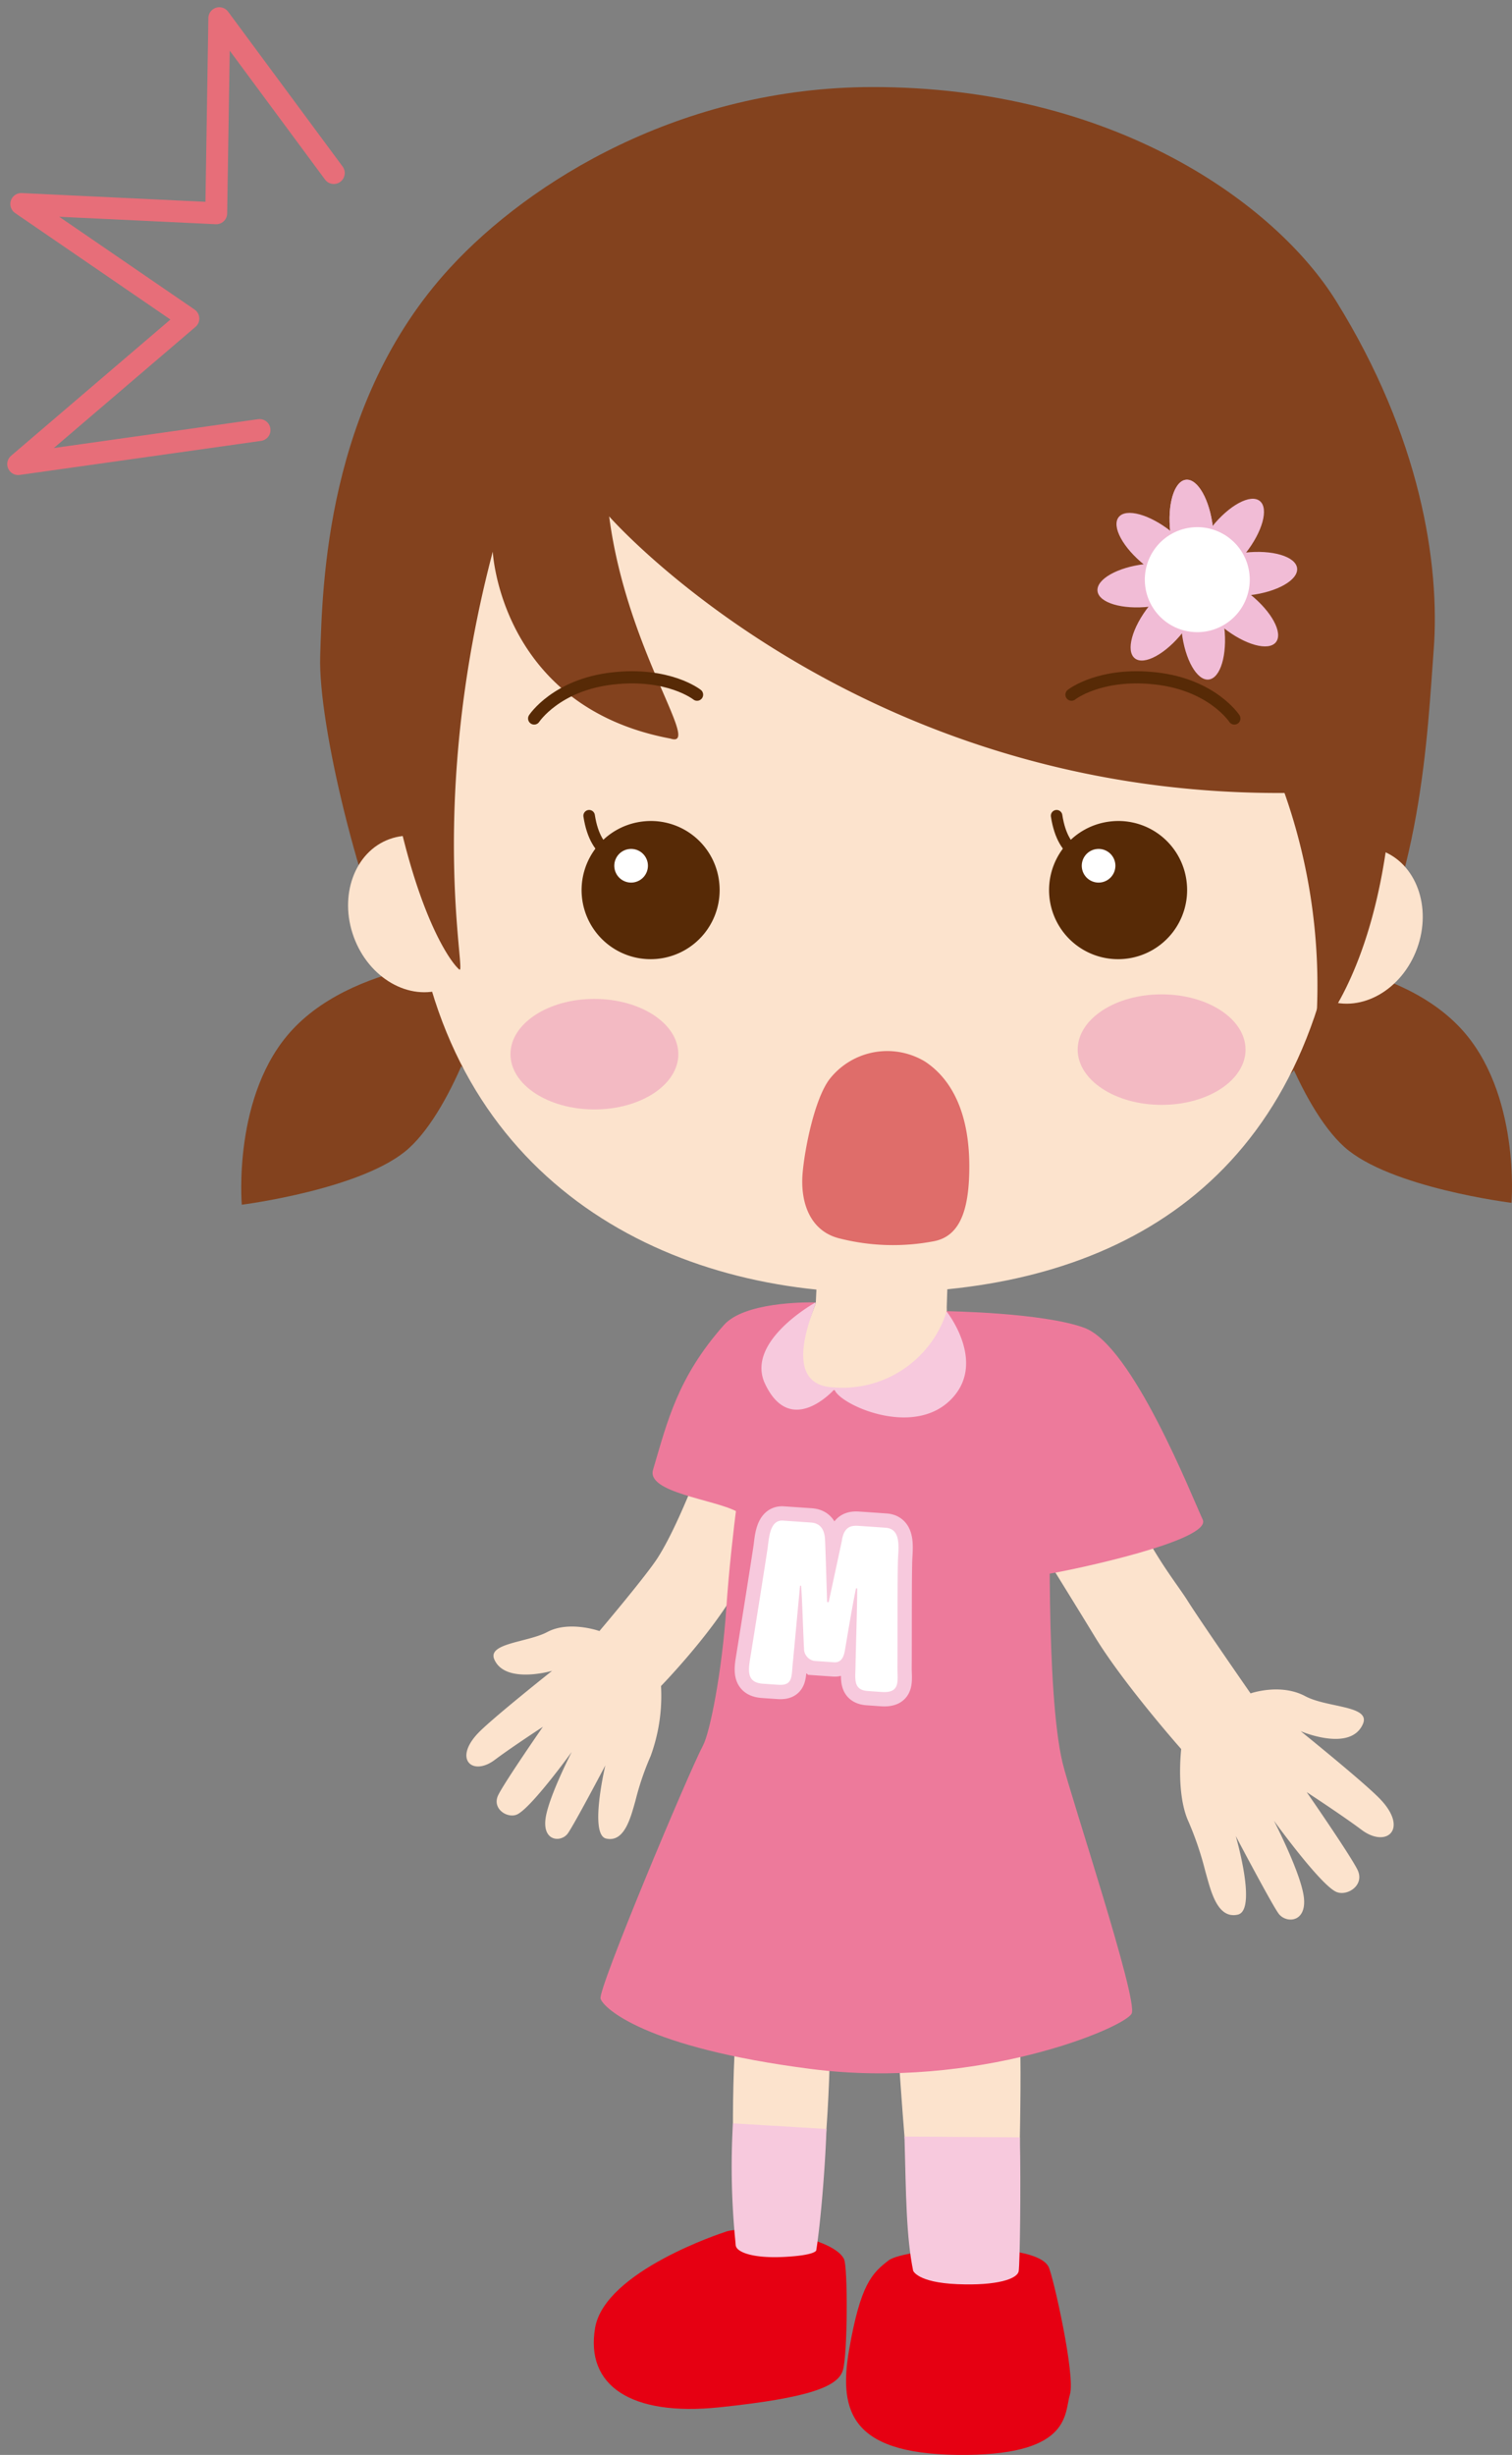 <svg xmlns="http://www.w3.org/2000/svg" width="207.34" height="336.378" viewBox="0 0 207.34 336.378">
  <rect x="0" y="0" width="207.34" height="336.378" fill="#808080" stroke="none"/>
  <g id="machiko02" transform="translate(-1458 -1108)">
    <g id="グループ_14165" data-name="グループ 14165" transform="translate(1521.963 1277.231)">
      <g id="グループ_84" data-name="グループ 84" transform="translate(17.463 136.263)">
        <path id="パス_138" data-name="パス 138" d="M1568.365,1016.413s-16.4,5.278-17.733,13.115,4.8,12.157,17.066,10.877,16.245-2.831,16.912-5.07.688-14.17.156-15.244C1583.125,1016.792,1570.9,1015.294,1568.365,1016.413Z" transform="translate(-1550.453 -1016.046)" fill="#e60012"/>
      </g>
      <g id="グループ_85" data-name="グループ 85" transform="translate(52.057 138.873)">
        <path id="パス_139" data-name="パス 139" d="M1588.312,1020.081c-2.317,1.765-3.859,3.327-5.406,12.178s.463,14.65,16.218,14.472c14.287-.16,13.282-5.766,14.056-8.3s-2.316-16.261-2.935-17.472C1608.341,1017.236,1590.629,1018.316,1588.312,1020.081Z" transform="translate(-1582.475 -1018.462)" fill="#e60012"/>
      </g>
      <g id="グループ_86" data-name="グループ 86" transform="translate(36.352 103.104)">
        <path id="パス_140" data-name="パス 140" d="M1568.912,986.787c-1.071,9.971-.918,21.866-.387,33.952,0,0,2.008,1.454,6.41,1.437s4.717-3.33,4.717-3.33c1.148-10.87,2.138-21.818,1.64-33.495Z" transform="translate(-1567.923 -985.351)" fill="#fce3cd"/>
        <path id="パス_141" data-name="パス 141" d="M1568.129,1002.576a103.7,103.7,0,0,0,.4,16.786c.163.861,2.327,1.746,6.668,1.515s4.357-.9,4.357-.9c.573-3.563,1.236-11.348,1.4-16.629Z" transform="translate(-1567.938 -983.968)" fill="#f7c9dd"/>
      </g>
      <g id="グループ_87" data-name="グループ 87" transform="translate(58.706 102.1)">
        <path id="パス_142" data-name="パス 142" d="M1605.549,986.248c.825,10.863-.056,23.887.086,38.059,0,0-2.512,1.657-8.088,1.668s-6.055-3.728-6.055-3.728c-1.336-13.237-2.339-25.924-2.862-37.825Z" transform="translate(-1588.631 -984.422)" fill="#fce3cd"/>
        <path id="パス_143" data-name="パス 143" d="M1605.715,1004.367c.147,6.345.016,17.329-.17,18.354s-2.907,1.989-8.414,1.758c-5.489-.23-6.052-1.845-6.052-1.845-.947-4.723-.971-10.189-1.186-18.38Z" transform="translate(-1588.53 -982.83)" fill="#f7c9dd"/>
      </g>
      <path id="パス_144" data-name="パス 144" d="M1597.156,911.3h-21.172s.525-1,.94-6.048c.146-1.786,1.908-5.737,1.926-6.116.21-4.147.352-8.454.335-8.8-.052-1.1,17.972.225,17.972.225s-.354,8.406-.354,9.249S1597.156,911.3,1597.156,911.3Z" transform="translate(-1530.94 -889.909)" fill="#fce3cd"/>
      <path id="パス_145" data-name="パス 145" d="M1560.969,949.48a23.968,23.968,0,0,1-1.428,9.608,38.224,38.224,0,0,0-2.077,6.1c-.646,2.259-1.488,5.774-4.024,5.194-2.36-.54-.107-10.023-.107-10.023s-4.433,8.417-5.194,9.382c-.913,1.161-3.379,1.043-3.015-2.01.345-2.9,3.6-9.215,3.6-9.215s-5.453,7.548-7.456,8.545c-1.3.645-3.58-.747-2.6-2.681s6.1-9.31,6.1-9.31-4.341,2.834-6.606,4.535c-3.028,2.273-5.713-.076-2.262-3.686,1.911-2,10.131-8.518,10.131-8.518s-6.412,1.876-7.92-1.559c-.989-2.253,4.613-2.345,7.271-3.765,3-1.6,7.141-.13,7.141-.13s6.5-7.659,8.05-10.128,3.48-6.465,6.492-14.282l11.99,5.364s-4.54,7.977-8.118,14S1560.969,949.48,1560.969,949.48Z" transform="translate(-1534.287 -887.69)" fill="#fce3cd"/>
      <path id="パス_146" data-name="パス 146" d="M1626.611,957.82c-.317,3.288-.188,7.166.909,9.731a43.83,43.83,0,0,1,2.382,6.955c.735,2.568,1.592,6.662,4.478,6,2.683-.614-.286-10.766-.286-10.766s5.044,9.572,5.907,10.671c1.039,1.32,3.844,1.185,3.43-2.287-.392-3.3-4.1-10.48-4.1-10.48s6.2,8.585,8.479,9.718c1.475.734,4.073-.85,2.953-3.05s-6.941-10.588-6.941-10.588,4.936,3.223,7.512,5.157c3.444,2.585,6.5-.085,2.573-4.192-2.172-2.274-10.907-9.314-10.907-9.314s6.81,2.931,8.525-.975c1.125-2.562-4.873-2.209-7.9-3.823-3.415-1.823-7.5-.381-7.5-.381s-6.879-9.9-8.638-12.7-5.721-7.371-9.147-16.26l-13.211,5.589s6.113,9.8,9.655,15.625C1618.735,948.928,1626.611,957.82,1626.611,957.82Z" transform="translate(-1528.598 -887.394)" fill="#fce3cd"/>
      <path id="パス_147" data-name="パス 147" d="M1613,923.548c-.039,2.077-.653,28.252,1.658,37.956,1.073,4.5,10.393,32.449,9.485,34.383s-21.233,10.512-43.978,7.6-28.456-8.34-28.853-9.633,12.11-31.062,14.05-34.694c.93-1.739,2.589-9.9,3.2-18.887.69-10.184,2.437-21.478,2.437-21.478.188,2,.751,9.249-1.027,8.3-3.088-1.654-12.382-2.595-11.463-5.707,1.98-6.7,3.385-12.676,9.712-19.831,2.771-3.133,11.059-3.141,12.525-3.1.381.011-6.583,11.251,3.686,12.147,14.554,1.269,14.313-10.95,14.313-10.95s13.185.178,18.9,2.275c6.6,2.42,14.72,23.021,16.241,26.281,1.334,2.858-17.936,6.918-20.943,7.4C1609.809,936.108,1613.025,922.418,1613,923.548Z" transform="translate(-1532.921 -889.223)" fill="#ed7a9b"/>
      <g id="グループ_90" data-name="グループ 90" transform="translate(38.748 39.122)">
        <g id="グループ_88" data-name="グループ 88">
          <path id="パス_148" data-name="パス 148" d="M1572.713,929.86c.185-1.28.268-3.86,2.107-3.731l3.794.262c.73.051,1.872.328,1.967,2.357.056.9.283,8.54.283,8.54l.214.014s1.739-8.033,1.817-8.458c.311-2.1,1.519-2.05,2.412-1.988l3.58.249c2.006.14,1.805,2.346,1.71,4.062-.107,1.884-.061,12.129-.088,14.913-.039,1.887.547,3.717-2.165,3.529l-1.909-.133c-2.1-.145-1.673-1.807-1.671-3.531.029-2.152.231-7.775.231-10.525l-.165-.011c-.451,2.056-1.232,6.808-1.543,8.61-.235,1.309-.867,1.564-1.481,1.521l-2.686-.186a1.7,1.7,0,0,1-1.419-1.722c-.13-2.23-.243-6.746-.4-8.581l-.144-.01c-.248,2.567-.859,9.287-.988,10.506-.2,1.876.06,3.219-1.993,3.077l-2.12-.147c-2-.138-2.05-1.468-1.792-3.141C1570.967,941.01,1572.441,931.729,1572.713,929.86Z" transform="translate(-1570.156 -926.124)" fill="none" stroke="#f7c9dd" stroke-width="3.924"/>
        </g>
        <g id="グループ_89" data-name="グループ 89">
          <path id="パス_149" data-name="パス 149" d="M1572.713,929.86c.185-1.28.268-3.86,2.107-3.731l3.794.262c.73.051,1.872.328,1.967,2.357.056.9.283,8.54.283,8.54l.214.014s1.739-8.033,1.817-8.458c.311-2.1,1.519-2.05,2.412-1.988l3.58.249c2.006.14,1.805,2.346,1.71,4.062-.107,1.884-.061,12.129-.088,14.913-.039,1.887.547,3.717-2.165,3.529l-1.909-.133c-2.1-.145-1.673-1.807-1.671-3.531.029-2.152.231-7.775.231-10.525l-.165-.011c-.451,2.056-1.232,6.808-1.543,8.61-.235,1.309-.867,1.564-1.481,1.521l-2.686-.186a1.7,1.7,0,0,1-1.419-1.722c-.13-2.23-.243-6.746-.4-8.581l-.144-.01c-.248,2.567-.859,9.287-.988,10.506-.2,1.876.06,3.219-1.993,3.077l-2.12-.147c-2-.138-2.05-1.468-1.792-3.141C1570.967,941.01,1572.441,931.729,1572.713,929.86Z" transform="translate(-1570.156 -926.124)" fill="#fff"/>
        </g>
      </g>
      <path id="パス_150" data-name="パス 150" d="M1579.15,898.454c.381-.023-5.408,11.34,2.513,11.644a14.981,14.981,0,0,0,15.467-10.4s5.684,7.118.465,12.181c-5.317,5.158-15.368.435-15.849-1.529,0,0-5.969,6.769-9.518-.745C1569.474,903.773,1579.15,898.454,1579.15,898.454Z" transform="translate(-1531.281 -889.223)" fill="#f7c9dd"/>
    </g>
    <path id="パス_26742" data-name="パス 26742" d="M103.845,78.857s18.313-.133,27.637,9.757c8.32,8.825,7.047,24,7.047,24s-16.714-2.071-22.928-7.663-11.245-20.6-11.755-26.1" transform="translate(1526.741 1160.2)" fill="#83421e"/>
    <path id="パス_26743" data-name="パス 26743" d="M54.566,78.949s-18.313-.08-27.609,9.839c-8.293,8.848-6.977,24.024-6.977,24.024s16.709-2.121,22.907-7.731S54.072,84.453,54.566,78.949" transform="translate(1471.176 1160.261)" fill="#83421e"/>
    <path id="パス_26744" data-name="パス 26744" d="M102.1,7.178c33.226-.048,55.4,16.058,63.648,29.335,11.486,18.494,14.293,35.9,13.362,47.923-.811,10.454-1.607,33.47-12,48.592-22.42,32.628-54.072,27.61-65.146,28.892s-49.369-2.142-64.6-32.815c-5.4-10.864-11.24-34.476-10.937-43.971s.74-34.652,17.8-53.188C55.175,20.047,75.99,7.216,102.1,7.178" transform="translate(1475.482 1112.751)" fill="#83421e"/>
    <path id="パス_26745" data-name="パス 26745" d="M46.762,76.469c2.069,5.661-.116,11.662-4.883,13.405S31.57,88.44,29.5,82.781s.116-11.662,4.883-13.405,10.309,1.433,12.378,7.093" transform="translate(1477.012 1153.607)" fill="#fce3cd"/>
    <path id="パス_26746" data-name="パス 26746" d="M124.119,83.7c-2.053,5.666-7.585,8.858-12.357,7.13s-6.977-7.725-4.923-13.39,7.585-8.858,12.357-7.13,6.975,7.725,4.923,13.39" transform="translate(1528.215 1154.229)" fill="#fce3cd"/>
    <path id="パス_26747" data-name="パス 26747" d="M98.061,28.3C47.8,28.373,29.8,68.033,34.449,105.357s33.774,53.076,63.642,53.033,57.032-12.717,63.007-50.921S149.753,28.224,98.061,28.3" transform="translate(1480.337 1126.733)" fill="#fce3cd"/>
    <path id="パス_26748" data-name="パス 26748" d="M65.139,89.933c0,4.183-5.155,7.572-11.512,7.569s-11.509-3.394-11.507-7.575,5.155-7.572,11.512-7.57,11.509,3.394,11.507,7.577" transform="translate(1485.881 1162.516)" fill="#f3bac3"/>
    <path id="パス_26749" data-name="パス 26749" d="M111.94,89.557c0,4.183-5.155,7.572-11.512,7.569S88.918,93.732,88.92,89.55s5.155-7.572,11.512-7.57,11.509,3.394,11.507,7.577" transform="translate(1516.861 1162.267)" fill="#f3bac3"/>
    <path id="パス_26750" data-name="パス 26750" d="M46.279,63.763S47.313,84.986,70.627,89.37c4.449,1.443-5.973-11.958-8.386-30.442,0,0,33.474,38.24,92.611,37.9a79.464,79.464,0,0,1,4.22,33.234s8.031-7.953,10.2-29.568,5.441-57.886-36.59-75.087-74-1.044-84.589,9.663S28.158,79.5,33.932,102.724c3.121,12.559,6.751,17.494,7.771,18.3S37.18,98.247,46.279,63.763" transform="translate(1479.293 1119.828)" fill="#83421e"/>
    <path id="パス_26751" data-name="パス 26751" d="M102.439,46.069c.432,3.779-.524,6.992-2.134,7.175s-3.266-2.731-3.7-6.508.523-6.992,2.134-7.176,3.266,2.731,3.7,6.51" transform="translate(1521.882 1134.181)" fill="#f1bcd6"/>
    <path id="パス_26752" data-name="パス 26752" d="M97.547,54.967c-.432-3.779.524-6.99,2.134-7.173s3.266,2.729,3.7,6.508-.524,6.992-2.134,7.176-3.266-2.731-3.7-6.512" transform="translate(1522.504 1139.632)" fill="#f1bcd6"/>
    <path id="パス_26753" data-name="パス 26753" d="M102.475,54.6C99.5,52.236,97.9,49.29,98.91,48.02s4.24-.379,7.218,1.989,4.572,5.313,3.563,6.581-4.24.379-7.216-1.988" transform="translate(1523.275 1139.405)" fill="#f1bcd6"/>
    <path id="パス_26754" data-name="パス 26754" d="M105.969,51.438c-3.779.432-6.992-.524-7.175-2.134s2.731-3.266,6.508-3.7,6.992.524,7.176,2.134-2.731,3.266-6.51,3.7" transform="translate(1523.393 1138.121)" fill="#f1bcd6"/>
    <path id="パス_26755" data-name="パス 26755" d="M105.6,48.64c-2.367,2.977-5.313,4.574-6.583,3.565s-.379-4.24,1.989-7.218,5.313-4.572,6.581-3.563.379,4.24-1.988,7.216" transform="translate(1523.165 1135.22)" fill="#f1bcd6"/>
    <path id="パス_26756" data-name="パス 26756" d="M102.439,46.069c.432,3.779-.524,6.992-2.134,7.175s-3.266-2.731-3.7-6.508.523-6.992,2.134-7.176,3.266,2.731,3.7,6.51" transform="translate(1521.882 1134.181)" fill="#f1bcd6"/>
    <path id="パス_26757" data-name="パス 26757" d="M99.641,44.851c2.977,2.367,4.574,5.313,3.565,6.583s-4.24.379-7.218-1.989-4.572-5.313-3.563-6.581,4.24-.379,7.216,1.988" transform="translate(1518.981 1135.991)" fill="#f1bcd6"/>
    <path id="パス_26758" data-name="パス 26758" d="M97.069,46.547c3.779-.432,6.992.524,7.175,2.134s-2.731,3.266-6.508,3.7-6.992-.524-7.176-2.134,2.731-3.266,6.51-3.7" transform="translate(1517.941 1138.743)" fill="#f1bcd6"/>
    <path id="パス_26759" data-name="パス 26759" d="M95.852,51.475c2.367-2.977,5.313-4.574,6.583-3.565s.379,4.24-1.989,7.218-5.313,4.572-6.581,3.563-.379-4.24,1.988-7.216" transform="translate(1519.752 1139.514)" fill="#f1bcd6"/>
    <path id="パス_26760" data-name="パス 26760" d="M108.8,49.839a7.194,7.194,0,1,1-7.964-6.33,7.194,7.194,0,0,1,7.964,6.33" transform="translate(1520.53 1136.77)" fill="#fff"/>
    <path id="パス_26812" data-name="パス 26812" d="M0,0H207.34V177.124H0Z" transform="translate(1458 1108)" fill="none"/>
    <path id="パス_26761" data-name="パス 26761" d="M71.365,112.347c-4.022-.954-5.479-4.821-5.117-8.995.291-3.336,1.625-10.1,3.681-12.834a10.047,10.047,0,0,1,13.088-2.43c3.618,2.375,6.086,6.964,6.086,14.363,0,5.845-1.212,9.565-4.853,10.264a29.8,29.8,0,0,1-12.885-.369" transform="translate(1501.818 1165.361)" fill="#df6d6a"/>
    <path id="パス_26762" data-name="パス 26762" d="M66.411,58.222S62.509,55.119,54.8,56s-10.728,5.483-10.728,5.483" transform="translate(1487.177 1144.965)" fill="none" stroke="#572a06" stroke-linecap="round" stroke-linejoin="round" stroke-width="1.67"/>
    <path id="パス_26763" data-name="パス 26763" d="M88.409,58.222s3.9-3.1,11.607-2.222,10.728,5.483,10.728,5.483" transform="translate(1516.523 1144.965)" fill="none" stroke="#572a06" stroke-linecap="round" stroke-linejoin="round" stroke-width="1.67"/>
    <path id="パス_26764" data-name="パス 26764" d="M44.781,22.717,29.081,1.5l-.424,26.733L1.924,26.96l22.913,15.7L1.5,62.6l33.1-4.668" transform="translate(1458.993 1108.992)" fill="none" stroke="#e76e79" stroke-linecap="round" stroke-linejoin="round" stroke-width="3"/>
    <path id="パス_26765" data-name="パス 26765" d="M66.866,76.137a9.465,9.465,0,1,1-10.336-8.4,9.417,9.417,0,0,1,10.336,8.4" transform="translate(1489.763 1152.808)" fill="#572a06"/>
    <path id="パス_26766" data-name="パス 26766" d="M53.124,73.009s-3.6.2-4.514-5.755" transform="translate(1490.178 1152.519)" fill="none" stroke="#572a06" stroke-linecap="round" stroke-linejoin="round" stroke-width="1.58"/>
    <path id="パス_26767" data-name="パス 26767" d="M55.286,72.074A2.305,2.305,0,1,1,52.767,70a2.305,2.305,0,0,1,2.52,2.069" transform="translate(1491.553 1154.333)" fill="#fff"/>
    <path id="パス_26768" data-name="パス 26768" d="M105.437,76.137a9.465,9.465,0,1,1-10.336-8.4,9.417,9.417,0,0,1,10.336,8.4" transform="translate(1515.296 1152.808)" fill="#572a06"/>
    <path id="パス_26769" data-name="パス 26769" d="M91.695,73.009s-3.6.2-4.514-5.755" transform="translate(1515.711 1152.519)" fill="none" stroke="#572a06" stroke-linecap="round" stroke-linejoin="round" stroke-width="1.58"/>
    <path id="パス_26770" data-name="パス 26770" d="M93.857,72.074A2.305,2.305,0,1,1,91.338,70a2.305,2.305,0,0,1,2.52,2.069" transform="translate(1517.085 1154.333)" fill="#fff"/>
    <path id="パス_26813" data-name="パス 26813" d="M0,0H207.34V177.124H0Z" transform="translate(1458 1108)" fill="none"/>
  </g>
</svg>
